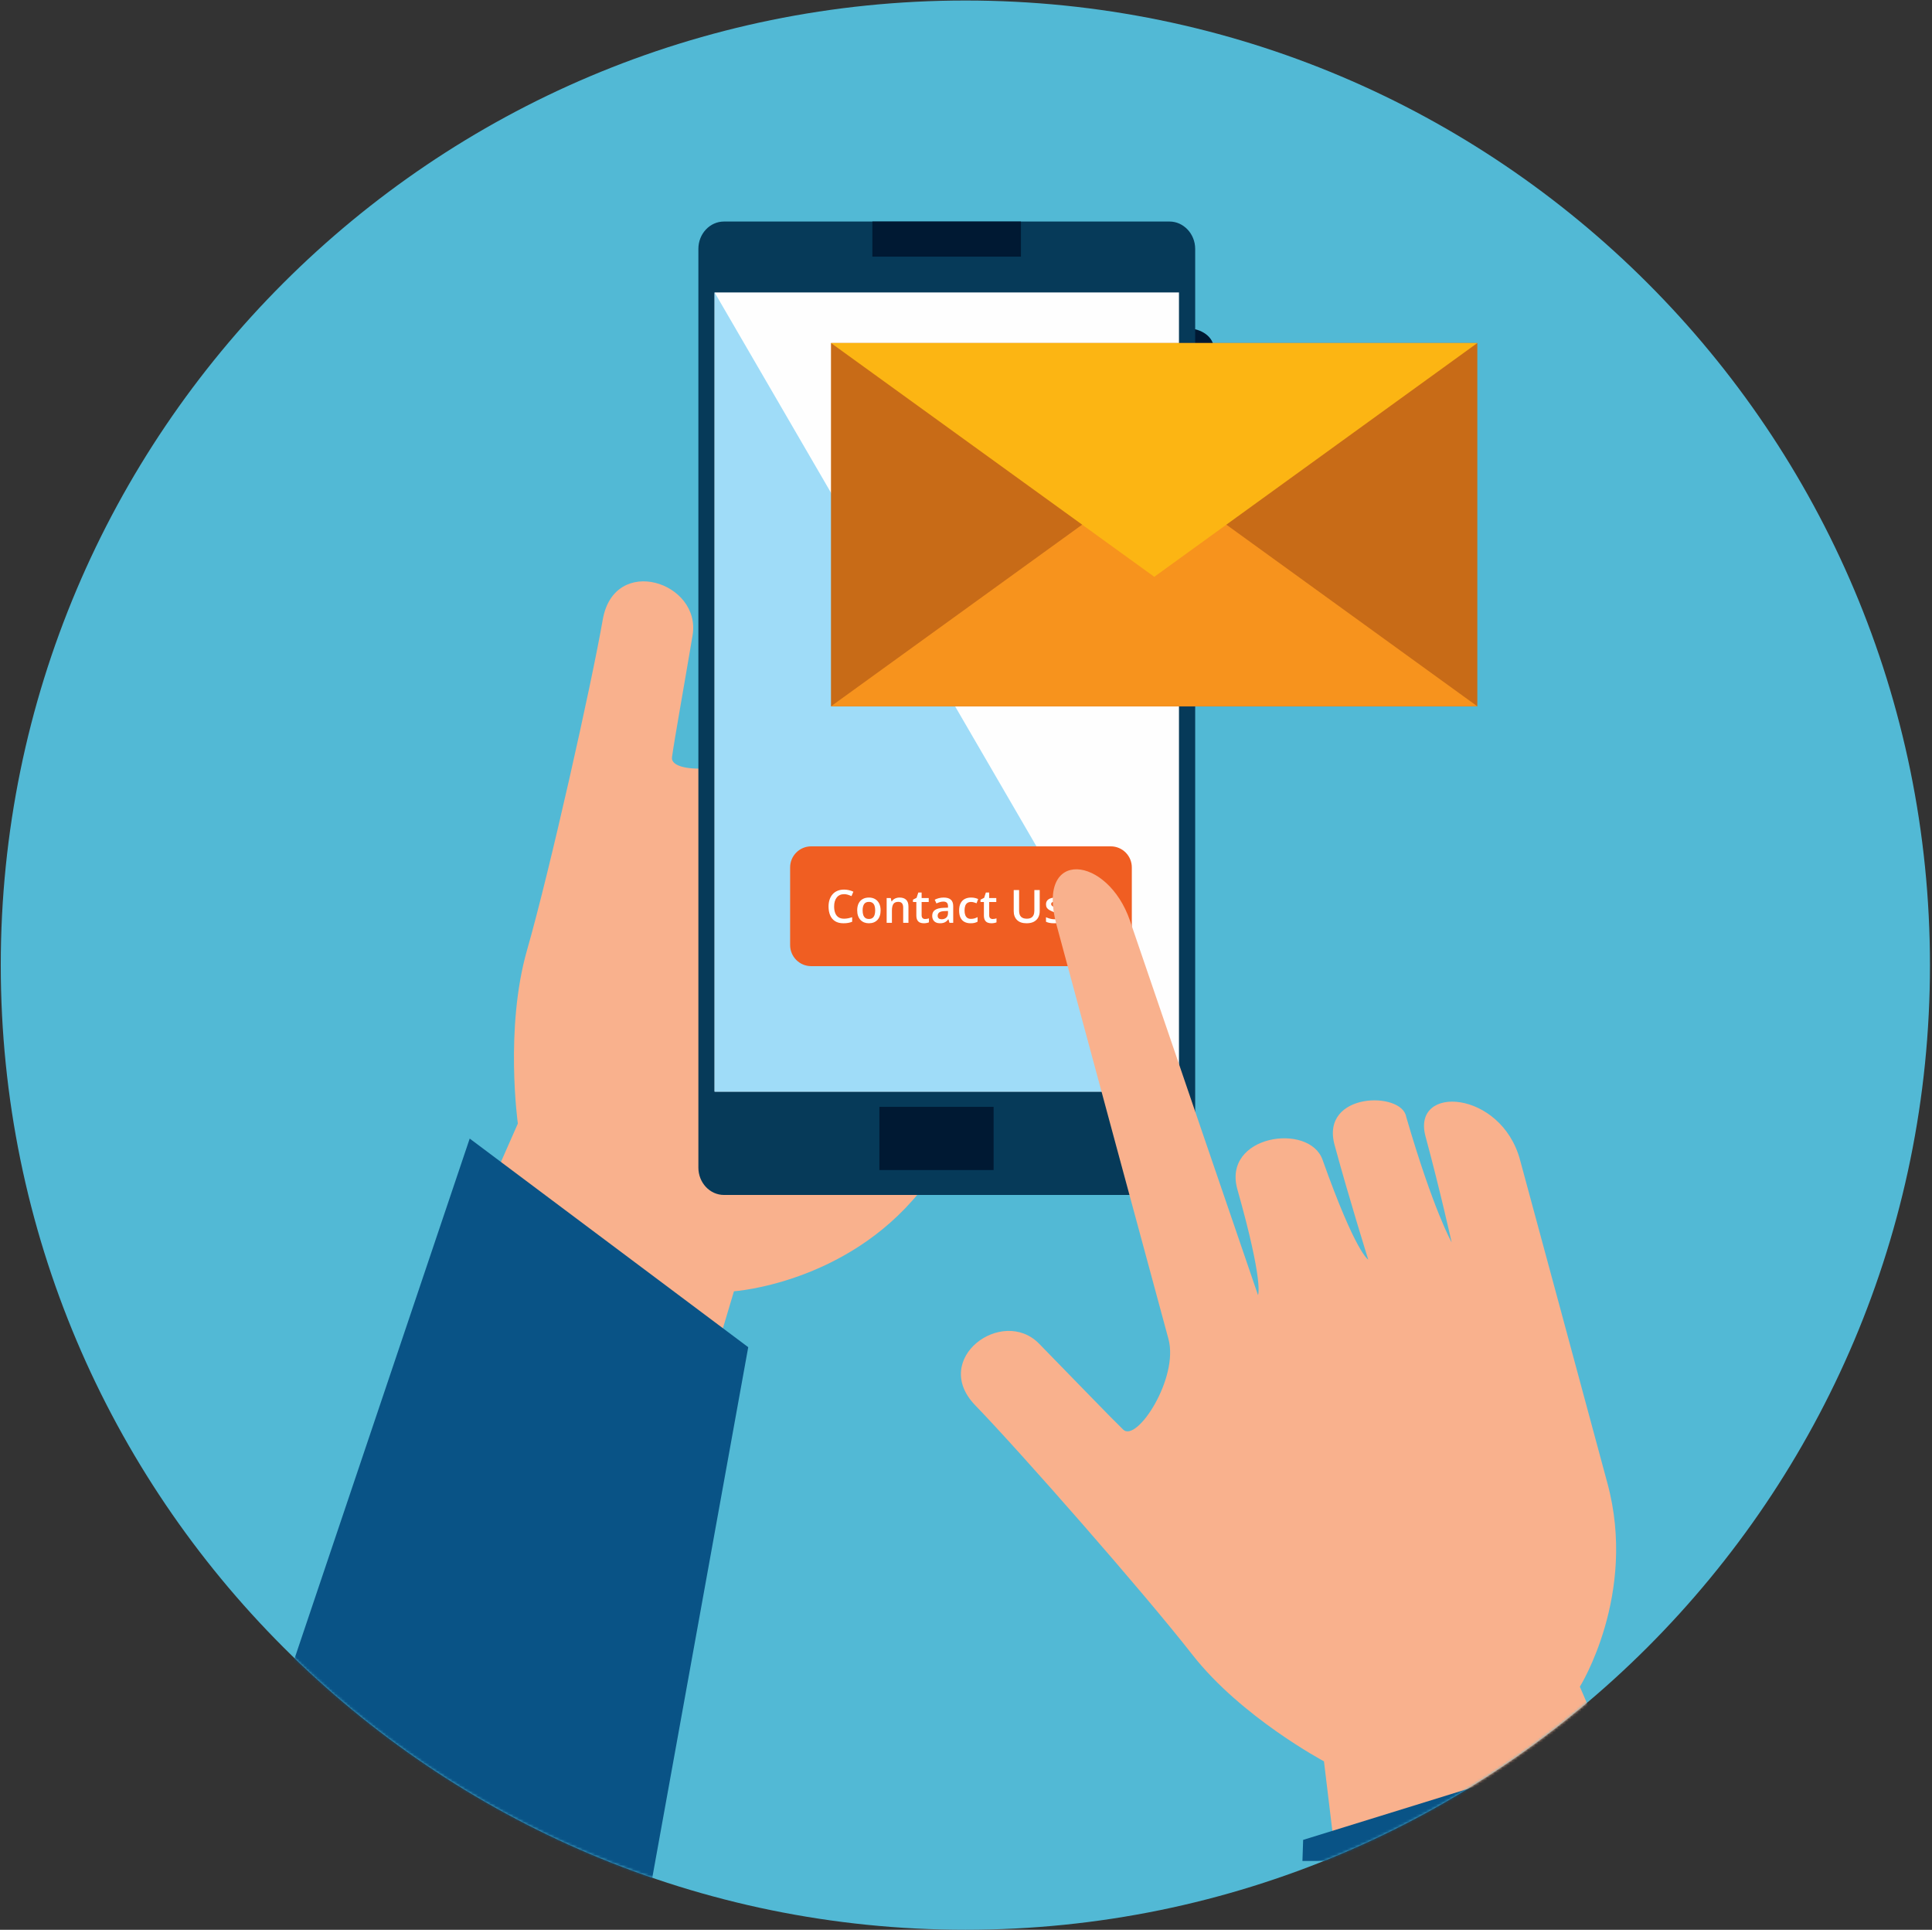 <svg xmlns="http://www.w3.org/2000/svg" width="758" height="757" viewBox="0 0 758 757" fill="none"><rect x="0" y="0" width="758" height="757" fill="#333333" stroke="none"/><path d="M757.2 378.6C757.2 587.6 587.8 757 378.8 757C169.8 757 0.3 587.6 0.3 378.6C0.3 169.6 169.8 0.2 378.8 0.2C587.8 0.2 757.2 169.6 757.2 378.6Z" fill="#52B9D5"></path><mask id="mask0_254_29" style="mask-type:alpha" maskUnits="userSpaceOnUse" x="0" y="0" width="758" height="757"><path d="M757.2 378.6C757.2 587.6 587.8 757 378.8 757C169.8 757 0.3 587.6 0.3 378.6C0.3 169.6 169.8 0.2 378.8 0.2C587.8 0.2 757.2 169.6 757.2 378.6Z" fill="#52B9D5"></path></mask><g mask="url(#mask0_254_29)"><path d="M303.908 290.264C314.067 277.636 392.014 180.986 412.141 156.017C432.364 130.952 446.984 156.207 430.844 179.088C414.799 201.873 339.321 309.062 339.321 309.062C339.321 309.062 344.448 308.587 368.753 277.542C382.899 259.503 407.774 285.042 398.659 298.334C375.969 331.373 377.013 336.785 377.013 336.785C377.013 336.785 392.488 315.993 406.35 298.713C420.211 281.529 439.769 307.923 432.458 315.423C408.248 346.469 402.267 359.856 402.267 359.856C402.267 359.856 416.983 343.336 430.655 326.341C444.326 309.442 463.599 340.013 445.371 362.609C427.142 385.205 389.83 431.536 360.778 467.614C331.631 503.596 287.958 506.54 287.958 506.54L274.002 553.251L166.338 524.294L203.176 440.745C203.176 440.745 197.954 403.529 206.783 372.673C215.613 341.912 232.038 268.617 236.5 242.983C241.057 217.254 275.236 228.362 271.723 249.249C268.21 270.136 264.697 289.504 263.653 297.005C262.609 304.505 293.655 302.891 303.908 290.264Z" fill="#F9B18D"></path><path d="M476.226 166.365C476.226 170.733 471.479 174.34 465.593 174.34H463.504C457.618 174.34 452.871 170.733 452.871 166.365V136.744C452.871 132.282 457.618 128.769 463.504 128.769H465.593C471.479 128.769 476.226 132.282 476.226 136.744V166.365Z" fill="#001933"></path><path d="M476.226 220.672C476.226 225.039 471.479 228.552 465.593 228.552H463.504C457.618 228.552 452.871 225.039 452.871 220.672V190.955C452.871 186.588 457.618 183.075 463.504 183.075H465.593C471.479 183.075 476.226 186.588 476.226 190.955V220.672Z" fill="#001933"></path><path d="M468.916 458.025C468.916 463.911 464.359 468.753 458.852 468.753H284.065C278.464 468.753 274.002 463.911 274.002 458.025V97.628C274.002 91.742 278.464 86.9 284.065 86.9H458.852C464.359 86.9 468.916 91.742 468.916 97.628V458.025Z" fill="#063A59"></path><path d="M462.555 428.213H280.363V114.717H462.555V428.213Z" fill="#FEFEFE"></path><path d="M462.555 428.213H280.363V114.717L462.555 428.213Z" fill="#9FDCF8"></path><path d="M400.558 100.666H342.264V86.9H400.558V100.666Z" fill="#001933"></path><path d="M389.83 458.974H345.018V434.194H389.83V458.974Z" fill="#001933"></path><path d="M444.057 370.736C444.057 375.293 440.354 378.996 435.797 378.996H318.26C313.703 378.996 310 375.293 310 370.736V340.26C310 335.703 313.703 332 318.26 332H435.797C440.354 332 444.057 335.703 444.057 340.26V370.736Z" fill="#F05E22"></path><path d="M331.163 350.759C330.548 350.759 329.997 350.87 329.511 351.093C329.03 351.315 328.623 351.638 328.289 352.06C327.955 352.476 327.7 352.982 327.524 353.58C327.349 354.172 327.261 354.84 327.261 355.584C327.261 356.58 327.401 357.438 327.683 358.159C327.964 358.874 328.392 359.425 328.966 359.812C329.54 360.192 330.267 360.383 331.146 360.383C331.69 360.383 332.221 360.33 332.736 360.225C333.252 360.119 333.785 359.976 334.336 359.794V361.587C333.814 361.792 333.287 361.941 332.754 362.035C332.221 362.129 331.605 362.176 330.908 362.176C329.596 362.176 328.506 361.903 327.639 361.358C326.777 360.813 326.133 360.046 325.705 359.056C325.283 358.065 325.072 356.905 325.072 355.575C325.072 354.603 325.207 353.712 325.477 352.903C325.746 352.095 326.139 351.397 326.654 350.812C327.17 350.22 327.806 349.766 328.562 349.449C329.323 349.127 330.193 348.966 331.172 348.966C331.816 348.966 332.449 349.039 333.07 349.186C333.697 349.326 334.277 349.528 334.811 349.792L334.072 351.532C333.627 351.321 333.161 351.14 332.675 350.987C332.188 350.835 331.685 350.759 331.163 350.759ZM345.498 357.113C345.498 357.922 345.393 358.64 345.182 359.267C344.971 359.894 344.663 360.424 344.259 360.857C343.854 361.285 343.368 361.613 342.8 361.842C342.231 362.064 341.59 362.176 340.875 362.176C340.207 362.176 339.595 362.064 339.038 361.842C338.481 361.613 337.998 361.285 337.588 360.857C337.184 360.424 336.87 359.894 336.647 359.267C336.425 358.64 336.313 357.922 336.313 357.113C336.313 356.041 336.498 355.133 336.867 354.389C337.242 353.639 337.775 353.067 338.467 352.675C339.158 352.282 339.981 352.086 340.937 352.086C341.833 352.086 342.624 352.282 343.31 352.675C343.995 353.067 344.531 353.639 344.918 354.389C345.305 355.139 345.498 356.047 345.498 357.113ZM338.44 357.113C338.44 357.822 338.525 358.429 338.695 358.933C338.871 359.437 339.141 359.823 339.504 360.093C339.867 360.356 340.336 360.488 340.91 360.488C341.484 360.488 341.953 360.356 342.316 360.093C342.68 359.823 342.946 359.437 343.116 358.933C343.286 358.429 343.371 357.822 343.371 357.113C343.371 356.404 343.286 355.804 343.116 355.312C342.946 354.813 342.68 354.436 342.316 354.178C341.953 353.914 341.481 353.782 340.901 353.782C340.046 353.782 339.422 354.069 339.029 354.644C338.637 355.218 338.44 356.041 338.44 357.113ZM352.942 352.086C354.038 352.086 354.891 352.37 355.5 352.938C356.115 353.501 356.423 354.406 356.423 355.654V362H354.357V356.041C354.357 355.285 354.202 354.72 353.892 354.345C353.581 353.964 353.101 353.773 352.45 353.773C351.507 353.773 350.851 354.063 350.481 354.644C350.118 355.224 349.937 356.064 349.937 357.166V362H347.871V352.271H349.479L349.77 353.589H349.884C350.095 353.249 350.355 352.971 350.666 352.754C350.982 352.531 351.334 352.364 351.721 352.253C352.113 352.142 352.521 352.086 352.942 352.086ZM362.936 360.506C363.205 360.506 363.472 360.482 363.735 360.436C363.999 360.383 364.239 360.321 364.456 360.251V361.815C364.228 361.915 363.932 362 363.568 362.07C363.205 362.141 362.827 362.176 362.435 362.176C361.884 362.176 361.389 362.085 360.949 361.903C360.51 361.716 360.161 361.396 359.903 360.945C359.646 360.494 359.517 359.87 359.517 359.073V353.844H358.189V352.921L359.613 352.191L360.29 350.108H361.591V352.271H364.377V353.844H361.591V359.047C361.591 359.539 361.714 359.905 361.96 360.146C362.206 360.386 362.531 360.506 362.936 360.506ZM370.248 352.086C371.479 352.086 372.407 352.358 373.034 352.903C373.667 353.448 373.983 354.298 373.983 355.452V362H372.516L372.12 360.62H372.05C371.774 360.972 371.49 361.262 371.197 361.49C370.904 361.719 370.564 361.889 370.178 362C369.797 362.117 369.331 362.176 368.78 362.176C368.2 362.176 367.682 362.07 367.225 361.859C366.768 361.643 366.407 361.314 366.144 360.875C365.88 360.436 365.748 359.879 365.748 359.205C365.748 358.203 366.12 357.45 366.864 356.946C367.614 356.442 368.745 356.164 370.257 356.111L371.944 356.05V355.54C371.944 354.866 371.786 354.386 371.47 354.099C371.159 353.812 370.72 353.668 370.151 353.668C369.665 353.668 369.193 353.738 368.736 353.879C368.279 354.02 367.834 354.192 367.4 354.397L366.732 352.938C367.207 352.687 367.746 352.481 368.35 352.323C368.959 352.165 369.592 352.086 370.248 352.086ZM371.936 357.351L370.679 357.395C369.647 357.43 368.924 357.605 368.508 357.922C368.092 358.238 367.884 358.672 367.884 359.223C367.884 359.703 368.027 360.055 368.314 360.277C368.602 360.494 368.979 360.603 369.448 360.603C370.163 360.603 370.755 360.4 371.224 359.996C371.698 359.586 371.936 358.985 371.936 358.194V357.351ZM380.795 362.176C379.875 362.176 379.078 361.997 378.404 361.64C377.73 361.282 377.212 360.734 376.849 359.996C376.485 359.258 376.304 358.32 376.304 357.184C376.304 356 376.503 355.033 376.901 354.283C377.3 353.533 377.851 352.979 378.554 352.622C379.263 352.265 380.074 352.086 380.988 352.086C381.568 352.086 382.093 352.145 382.562 352.262C383.036 352.373 383.438 352.511 383.766 352.675L383.15 354.327C382.793 354.181 382.427 354.058 382.052 353.958C381.677 353.858 381.316 353.809 380.971 353.809C380.402 353.809 379.928 353.935 379.547 354.187C379.172 354.438 378.891 354.813 378.703 355.312C378.521 355.81 378.431 356.428 378.431 357.166C378.431 357.881 378.524 358.484 378.712 358.977C378.899 359.463 379.178 359.832 379.547 360.084C379.916 360.33 380.37 360.453 380.909 360.453C381.442 360.453 381.92 360.389 382.342 360.26C382.764 360.131 383.162 359.964 383.537 359.759V361.552C383.168 361.763 382.772 361.918 382.351 362.018C381.929 362.123 381.41 362.176 380.795 362.176ZM389.443 360.506C389.713 360.506 389.979 360.482 390.243 360.436C390.507 360.383 390.747 360.321 390.964 360.251V361.815C390.735 361.915 390.439 362 390.076 362.07C389.713 362.141 389.335 362.176 388.942 362.176C388.392 362.176 387.896 362.085 387.457 361.903C387.018 361.716 386.669 361.396 386.411 360.945C386.153 360.494 386.024 359.87 386.024 359.073V353.844H384.697V352.921L386.121 352.191L386.798 350.108H388.099V352.271H390.885V353.844H388.099V359.047C388.099 359.539 388.222 359.905 388.468 360.146C388.714 360.386 389.039 360.506 389.443 360.506ZM407.918 349.15V357.465C407.918 358.361 407.728 359.164 407.347 359.873C406.972 360.582 406.403 361.145 405.642 361.561C404.88 361.971 403.922 362.176 402.768 362.176C401.121 362.176 399.867 361.745 399.006 360.884C398.15 360.017 397.723 358.865 397.723 357.43V349.15H399.832V357.245C399.832 358.317 400.084 359.108 400.588 359.618C401.092 360.128 401.845 360.383 402.847 360.383C403.538 360.383 404.101 360.263 404.534 360.022C404.974 359.776 405.296 359.419 405.501 358.95C405.712 358.476 405.817 357.904 405.817 357.236V349.15H407.918ZM417.533 359.223C417.533 359.861 417.378 360.4 417.067 360.84C416.757 361.279 416.303 361.613 415.705 361.842C415.113 362.064 414.387 362.176 413.525 362.176C412.846 362.176 412.26 362.126 411.768 362.026C411.281 361.933 410.821 361.786 410.388 361.587V359.803C410.851 360.02 411.369 360.207 411.943 360.365C412.523 360.523 413.071 360.603 413.587 360.603C414.267 360.603 414.756 360.497 415.055 360.286C415.354 360.069 415.503 359.782 415.503 359.425C415.503 359.214 415.441 359.026 415.318 358.862C415.201 358.692 414.979 358.52 414.65 358.344C414.328 358.162 413.854 357.945 413.227 357.693C412.611 357.447 412.093 357.201 411.671 356.955C411.249 356.709 410.93 356.413 410.713 356.067C410.496 355.716 410.388 355.268 410.388 354.723C410.388 353.861 410.728 353.208 411.407 352.763C412.093 352.312 412.998 352.086 414.123 352.086C414.721 352.086 415.283 352.147 415.811 352.271C416.344 352.388 416.865 352.561 417.375 352.789L416.725 354.345C416.285 354.151 415.843 353.993 415.397 353.87C414.958 353.741 414.51 353.677 414.053 353.677C413.52 353.677 413.112 353.759 412.831 353.923C412.556 354.087 412.418 354.321 412.418 354.626C412.418 354.854 412.485 355.048 412.62 355.206C412.755 355.364 412.986 355.522 413.314 355.681C413.648 355.839 414.111 356.035 414.703 356.27C415.283 356.492 415.784 356.727 416.206 356.973C416.634 357.213 416.962 357.509 417.19 357.86C417.419 358.212 417.533 358.666 417.533 359.223Z" fill="white"></path><path d="M467.857 649.151C487.086 673.693 519.442 690.919 519.442 690.919L524.156 730H617.712L646 722.313L619.838 661.654C619.838 661.654 642.487 625.443 630.654 581.824C618.913 538.205 603.752 482.268 596.357 454.948C588.961 427.628 553.739 425.22 559.286 445.78C564.833 466.247 569.547 487.362 569.547 487.362C569.547 487.362 562.429 474.952 551.705 438.093C550.041 427.999 517.963 428.369 523.602 449.114C529.241 469.951 536.822 494.122 536.822 494.122C536.822 494.122 532.014 491.807 518.887 454.948C513.71 440.223 479.32 445.224 485.514 466.71C495.96 503.661 493.557 508.014 493.557 508.014C493.557 508.014 452.141 387.065 443.359 361.227C434.576 335.481 406.288 332.518 414.516 362.801C422.651 393.085 454.267 509.959 458.427 525.239C462.587 540.52 446.04 565.988 440.678 560.801C435.408 555.708 422.096 541.816 407.675 527.091C393.253 512.366 364.965 533.019 382.622 551.263C400.371 569.599 448.628 624.517 467.857 649.151Z" fill="#F9B18D"></path><path d="M663 730L652.546 678L511.278 721.74L511 730H663Z" fill="#095386"></path><path d="M255.298 740L293.56 528.471L184.282 446.632L85.448 740H255.298Z" fill="#095386"></path><path d="M579.617 277.067H326.029V134.56H579.617V277.067Z" fill="#C86B17"></path><path d="M452.871 185.354L326.029 277.067H579.617L452.871 185.354Z" fill="#F7931D"></path><path d="M452.871 226.273L326.029 134.56H579.617L452.871 226.273Z" fill="#FCB513"></path></g></svg>